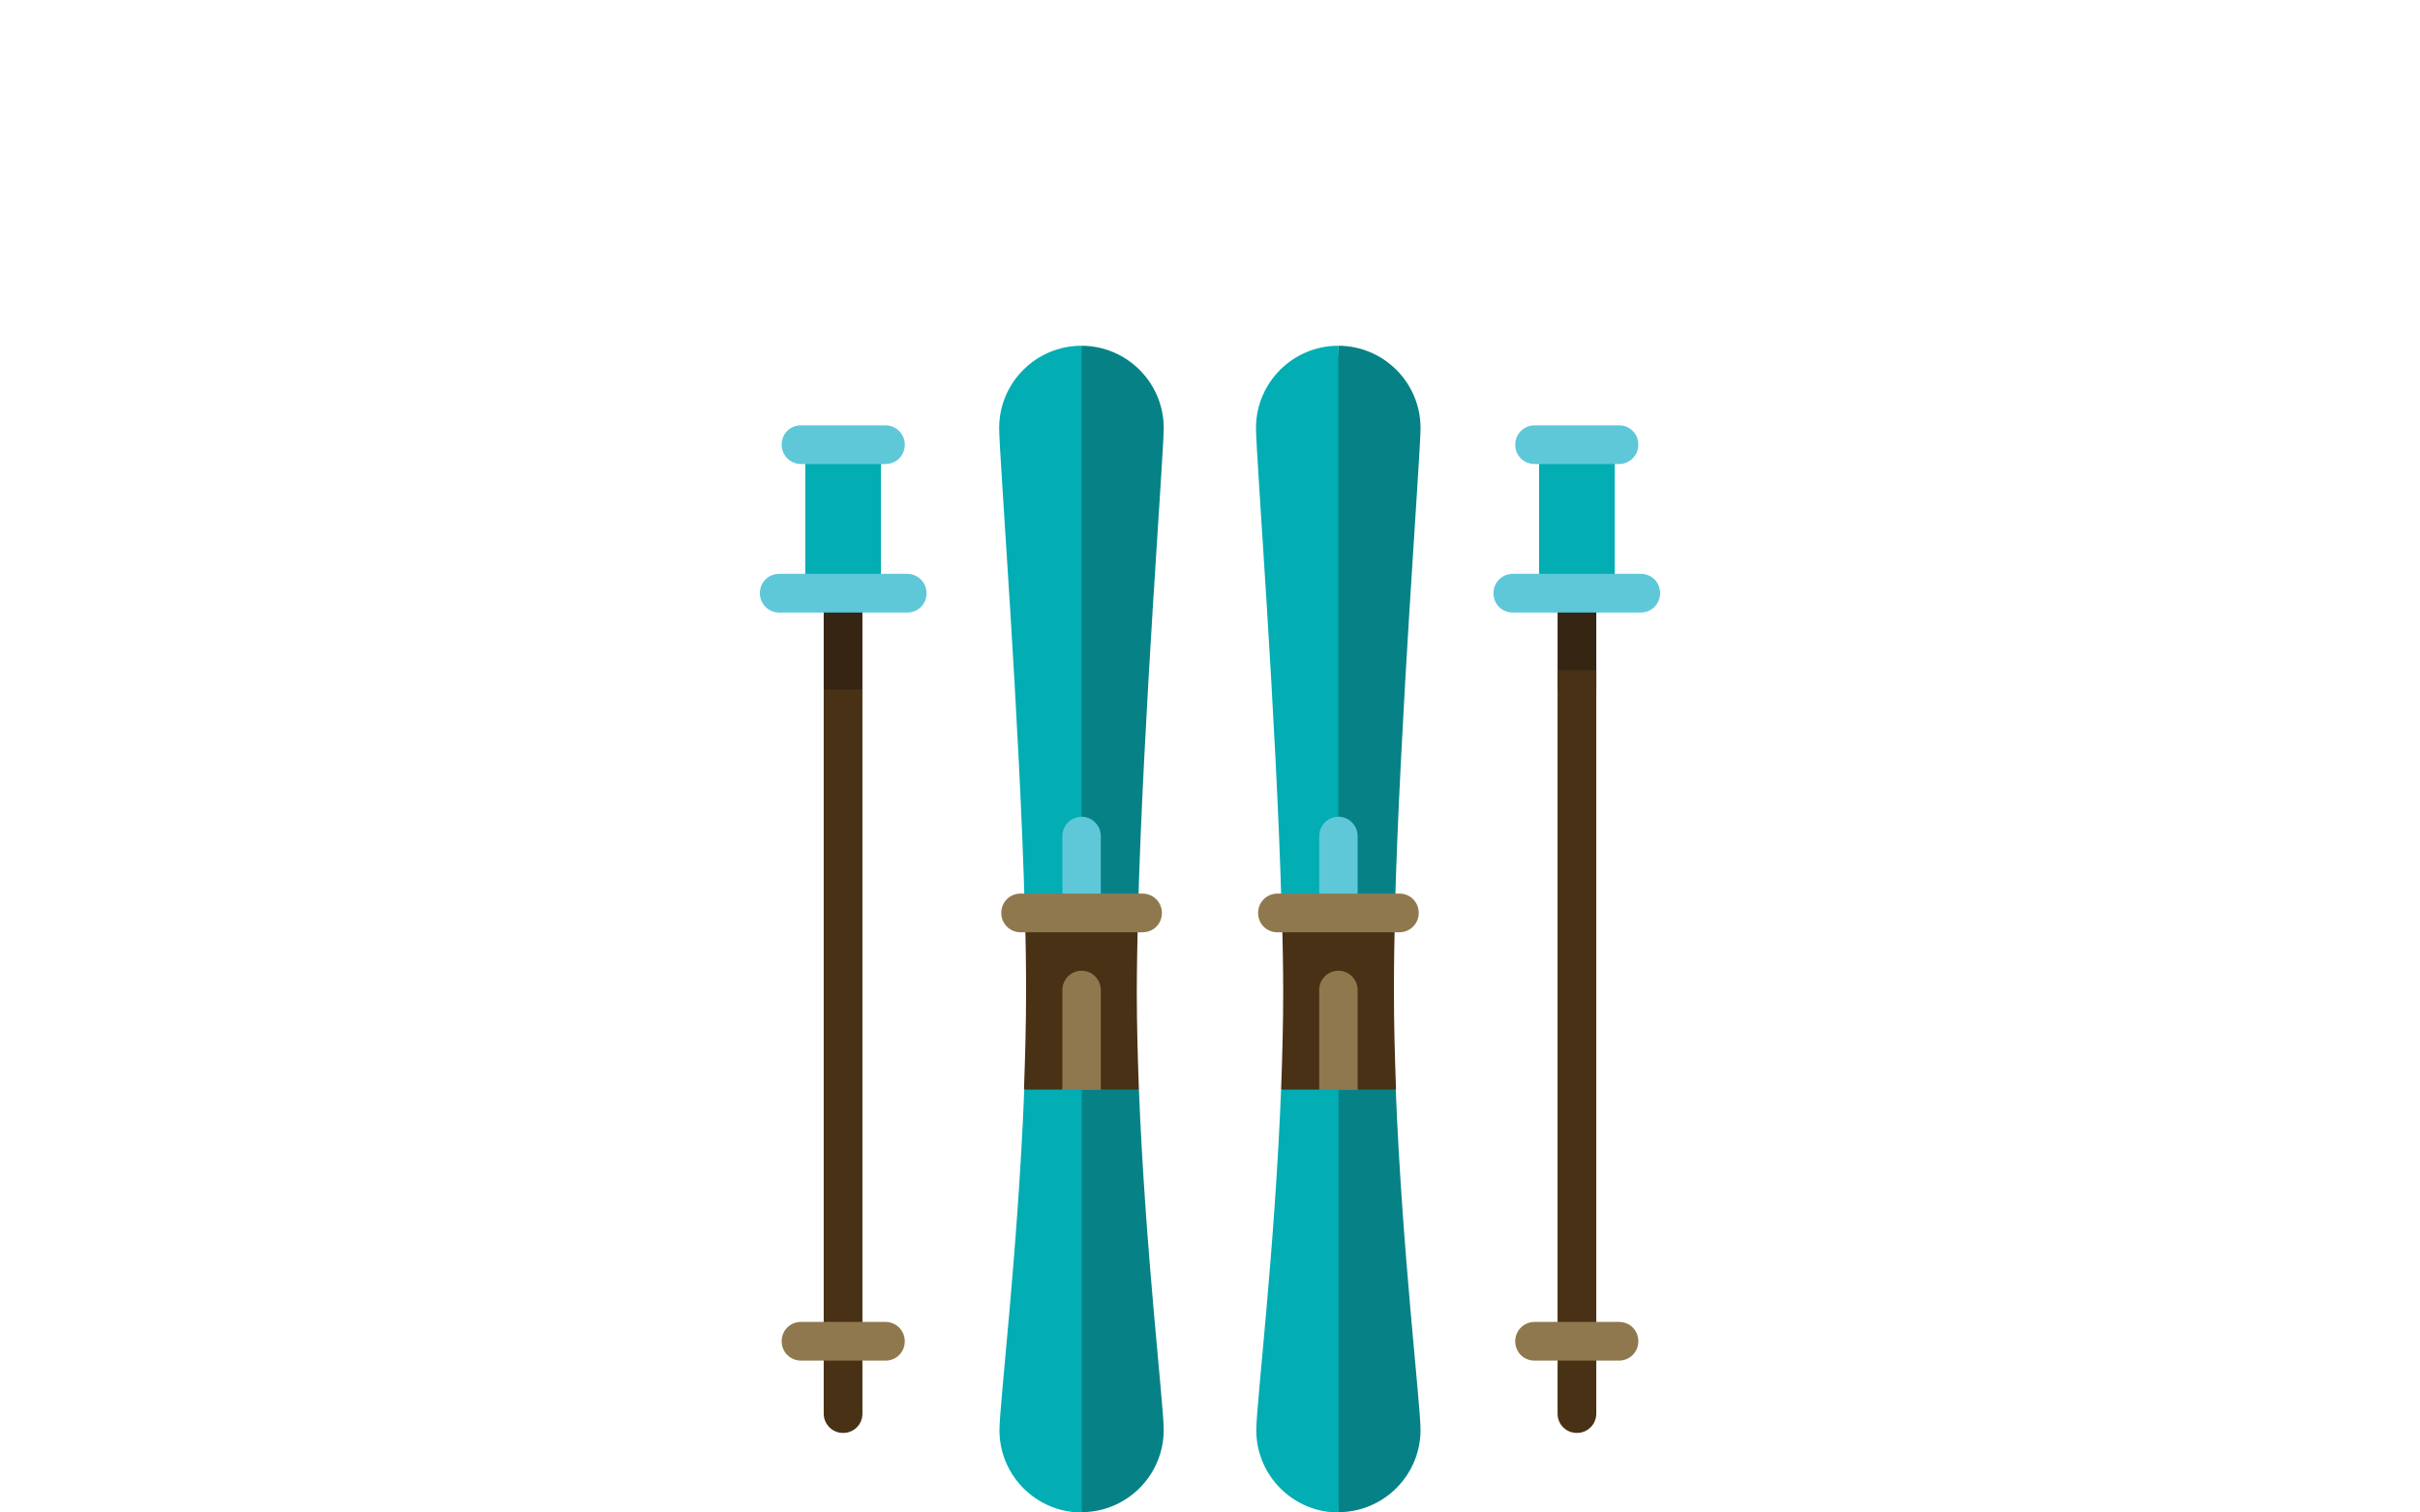 <?xml version="1.0" encoding="UTF-8"?><svg id="Ebene_2" xmlns="http://www.w3.org/2000/svg" viewBox="0 0 80 50"><defs><style>.cls-1{fill:#5ec8d9;}.cls-2{fill:#02adb3;}.cls-3{fill:#068286;}.cls-4{fill:#483115;}.cls-5{fill:none;}.cls-6{fill:#362512;}.cls-7{fill:#90784e;}</style></defs><g id="Ebene_1-2"><g><g><path class="cls-3" d="M37.65,36.02l-2.75-1.7,.85,15.67c1.5,0,2.72-1.22,2.72-2.72,0-.85-.61-5.92-.82-11.26h0Z"/><path class="cls-2" d="M33.86,36.02c-.21,5.34-.82,10.41-.82,11.26,0,1.5,1.22,2.72,2.72,2.72v-15.67l-1.9,1.7h0Z"/><path class="cls-3" d="M35.75,11.43l-.73,18.75h2.6c.17-6.42,.85-15.14,.85-16.03,0-1.5-1.22-2.72-2.72-2.72h0Z"/><path class="cls-2" d="M35.75,11.43c-1.5,0-2.72,1.22-2.72,2.72,0,.89,.68,9.61,.85,16.03h1.87V11.43h0Z"/><path class="cls-4" d="M37.65,36.02h-1.26l-.64-.85-.64,.85h-1.26c.04-1.08,.07-2.17,.07-3.23,0-.8-.01-1.68-.04-2.61h3.74c-.02,.93-.04,1.81-.04,2.61,0,1.07,.03,2.16,.07,3.23h0Z"/><path class="cls-7" d="M35.76,32.09c-.35,0-.64,.28-.64,.64v3.3h1.27v-3.3c0-.35-.28-.64-.64-.64h0Z"/><path class="cls-1" d="M35.76,27c-.35,0-.64,.28-.64,.64v2.54h1.27v-2.54c0-.35-.28-.64-.64-.64h0Z"/><polygon class="cls-6" points="28.51 19.61 27.23 19.61 27.23 22.79 27.87 23.64 28.51 22.79 28.51 19.61 28.51 19.61"/><path class="cls-4" d="M27.23,22.79v23.94c0,.35,.28,.64,.64,.64s.64-.28,.64-.64V22.79h-1.27Z"/><polygon class="cls-2" points="26.62 14.7 29.12 14.7 29.12 19.61 26.62 19.61 26.62 14.7 26.62 14.7"/><path class="cls-1" d="M29.27,15.34h-2.79c-.35,0-.64-.28-.64-.64s.28-.64,.64-.64h2.79c.35,0,.64,.28,.64,.64s-.28,.64-.64,.64h0Z"/><path class="cls-1" d="M29.99,20.25h-4.23c-.35,0-.64-.28-.64-.64s.28-.64,.64-.64h4.23c.35,0,.64,.28,.64,.64s-.28,.64-.64,.64h0Z"/><path class="cls-7" d="M29.27,44.98h-2.79c-.35,0-.64-.28-.64-.64s.28-.64,.64-.64h2.79c.35,0,.64,.28,.64,.64s-.28,.64-.64,.64h0Z"/><path class="cls-7" d="M37.77,30.82h-4.03c-.35,0-.64-.28-.64-.64s.28-.64,.64-.64h4.03c.35,0,.64,.28,.64,.64s-.28,.64-.64,.64h0Z"/><path class="cls-3" d="M46.14,36.02l-2.75-1.7,.85,15.67c1.5,0,2.72-1.22,2.72-2.72,0-.85-.61-5.92-.82-11.26h0Z"/><path class="cls-2" d="M42.35,36.02c-.21,5.34-.82,10.41-.82,11.26,0,1.5,1.22,2.72,2.72,2.72v-15.67l-1.9,1.7h0Z"/><path class="cls-3" d="M44.24,11.43l-.73,18.75h2.6c.17-6.42,.85-15.14,.85-16.03,0-1.5-1.22-2.72-2.72-2.72h0Z"/><path class="cls-2" d="M44.24,11.43c-1.5,0-2.72,1.22-2.72,2.72,0,.89,.68,9.61,.85,16.03h1.87V11.43h0Z"/><path class="cls-4" d="M42.35,36.02h1.26l.64-.85,.64,.85h1.26c-.04-1.08-.07-2.17-.07-3.23,0-.8,.01-1.68,.04-2.61h-3.74c.02,.93,.04,1.81,.04,2.61,0,1.07-.03,2.16-.07,3.23h0Z"/><path class="cls-7" d="M44.24,32.09c.35,0,.64,.28,.64,.64v3.3h-1.27v-3.3c0-.35,.28-.64,.64-.64h0Z"/><path class="cls-1" d="M44.24,27c.35,0,.64,.28,.64,.64v2.54h-1.27v-2.54c0-.35,.28-.64,.64-.64h0Z"/><polygon class="cls-6" points="52.77 19.61 51.49 19.61 51.49 22.79 52.13 23.64 52.77 22.79 52.77 19.61 52.77 19.61"/><path class="cls-4" d="M52.77,22.16v24.57c0,.35-.28,.64-.64,.64s-.64-.28-.64-.64V22.16h1.27Z"/><polygon class="cls-2" points="50.88 14.7 53.38 14.7 53.38 19.61 50.88 19.61 50.88 14.7 50.88 14.7"/><path class="cls-1" d="M50.73,15.34h2.79c.35,0,.64-.28,.64-.64s-.28-.64-.64-.64h-2.79c-.35,0-.64,.28-.64,.64s.28,.64,.64,.64h0Z"/><path class="cls-1" d="M50.01,20.25h4.23c.35,0,.64-.28,.64-.64s-.28-.64-.64-.64h-4.23c-.35,0-.64,.28-.64,.64s.28,.64,.64,.64h0Z"/><path class="cls-7" d="M50.73,44.98h2.79c.35,0,.64-.28,.64-.64s-.28-.64-.64-.64h-2.79c-.35,0-.64,.28-.64,.64s.28,.64,.64,.64h0Z"/><path class="cls-7" d="M42.23,30.82h4.03c.35,0,.64-.28,.64-.64s-.28-.64-.64-.64h-4.03c-.35,0-.64,.28-.64,.64s.28,.64,.64,.64h0Z"/></g><rect class="cls-5" width="80" height="50"/></g></g></svg>